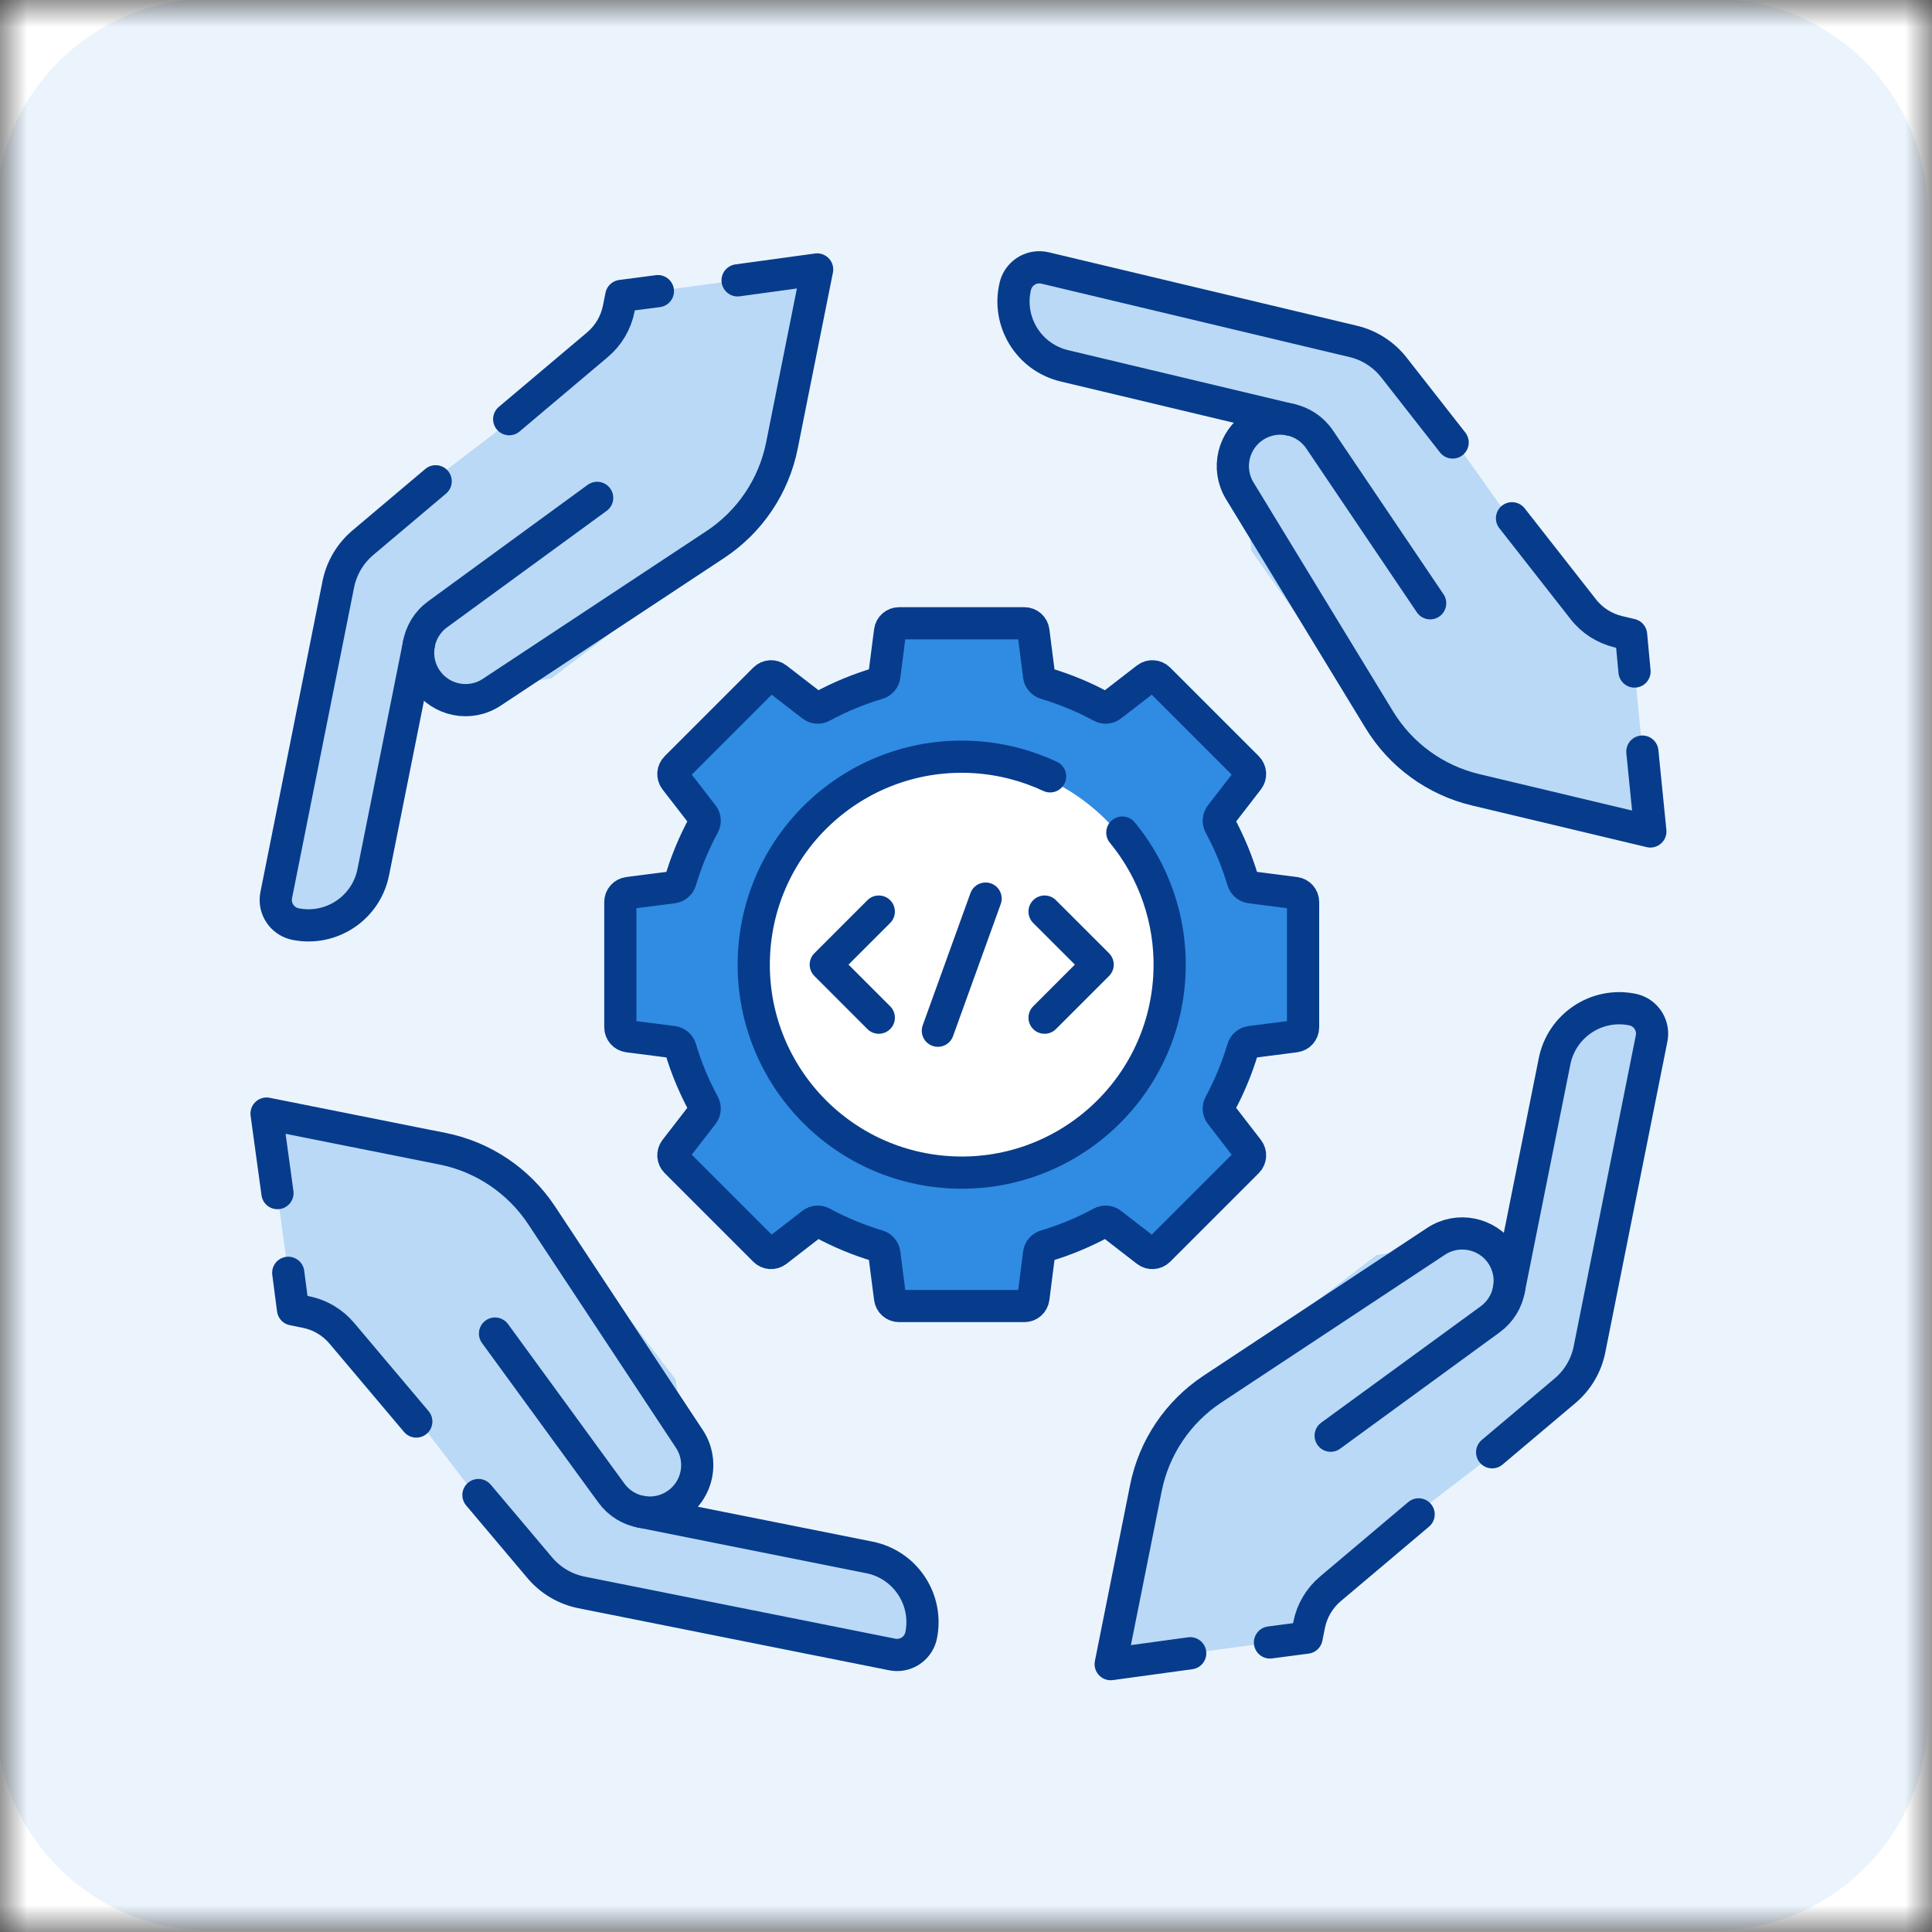 <?xml version="1.0" encoding="UTF-8"?> <svg xmlns="http://www.w3.org/2000/svg" width="36" height="36" viewBox="0 0 36 36" fill="none"><rect x="0" y="0" width="36" height="36" fill="#333333" stroke="none"/><g clip-path="url(#clip0_3205_1351)"><mask id="mask0_3205_1351" style="mask-type:luminance" maskUnits="userSpaceOnUse" x="0" y="0" width="36" height="36"><path d="M36 0H0V36H36V0Z" fill="white"></path></mask><g mask="url(#mask0_3205_1351)"><path d="M36 0H0V36H36V0Z" fill="white"></path><path d="M-0.078 3.976C-0.078 1.766 1.713 -0.024 3.922 -0.024H31.922C34.132 -0.024 35.922 1.766 35.922 3.976V31.976C35.922 34.185 34.132 35.975 31.922 35.975H3.922C1.713 35.975 -0.078 34.185 -0.078 31.976V3.976Z" fill="#EBF4FD"></path><path d="M24.281 19.142V16.808C24.281 16.722 24.218 16.651 24.134 16.64L23.302 16.533C23.235 16.524 23.18 16.477 23.16 16.412C23.052 16.049 22.908 15.702 22.731 15.375C22.699 15.316 22.704 15.243 22.745 15.19L23.258 14.526C23.31 14.458 23.304 14.363 23.244 14.303L21.593 12.652C21.532 12.591 21.437 12.585 21.369 12.637L20.705 13.15C20.652 13.192 20.579 13.197 20.52 13.164C20.193 12.987 19.846 12.843 19.483 12.735C19.419 12.715 19.371 12.661 19.362 12.594L19.256 11.762C19.245 11.677 19.173 11.614 19.088 11.614H16.753C16.668 11.614 16.596 11.677 16.585 11.762L16.478 12.594C16.47 12.661 16.422 12.715 16.357 12.735C15.994 12.843 15.647 12.987 15.32 13.164C15.261 13.197 15.188 13.192 15.135 13.15L14.471 12.637C14.404 12.585 14.308 12.591 14.248 12.652L12.597 14.303C12.537 14.363 12.53 14.458 12.582 14.526L13.096 15.19C13.137 15.243 13.142 15.316 13.11 15.375C12.933 15.702 12.788 16.049 12.68 16.412C12.661 16.477 12.606 16.524 12.539 16.533L11.707 16.64C11.622 16.651 11.559 16.722 11.559 16.808V19.142C11.559 19.227 11.622 19.299 11.707 19.31L12.539 19.417C12.606 19.425 12.661 19.473 12.68 19.538C12.788 19.901 12.933 20.248 13.11 20.575C13.142 20.634 13.137 20.707 13.096 20.76L12.582 21.424C12.53 21.492 12.537 21.587 12.597 21.647L14.248 23.298C14.308 23.359 14.404 23.365 14.471 23.313L15.135 22.799C15.188 22.758 15.261 22.753 15.32 22.785C15.647 22.962 15.994 23.107 16.357 23.215C16.422 23.235 16.47 23.289 16.478 23.356L16.585 24.188C16.596 24.273 16.668 24.336 16.753 24.336H19.088C19.173 24.336 19.245 24.273 19.256 24.188L19.362 23.356C19.371 23.289 19.419 23.235 19.483 23.215C19.846 23.107 20.193 22.962 20.52 22.785C20.579 22.753 20.652 22.758 20.705 22.799L21.369 23.313C21.437 23.365 21.532 23.359 21.593 23.298L23.244 21.647C23.304 21.587 23.31 21.492 23.258 21.424L22.745 20.76C22.703 20.707 22.699 20.634 22.731 20.575C22.908 20.248 23.052 19.901 23.16 19.538C23.18 19.473 23.235 19.425 23.302 19.417L24.134 19.31C24.218 19.299 24.281 19.227 24.281 19.142Z" fill="#308BE3" stroke="#073C8C" stroke-width="0.6" stroke-miterlimit="10" stroke-linecap="round" stroke-linejoin="round"></path><path d="M17.92 21.784C20.024 21.784 21.729 20.078 21.729 17.975C21.729 15.871 20.024 14.166 17.92 14.166C15.817 14.166 14.111 15.871 14.111 17.975C14.111 20.078 15.817 21.784 17.92 21.784Z" fill="white"></path><path d="M20.913 15.514C21.097 15.738 21.256 15.982 21.387 16.243C21.488 16.446 21.573 16.659 21.637 16.879C21.761 17.299 21.816 17.747 21.788 18.209C21.659 20.345 19.822 21.972 17.686 21.843C15.55 21.714 13.923 19.877 14.052 17.741C14.181 15.605 16.017 13.978 18.154 14.107C18.659 14.138 19.135 14.264 19.567 14.466" stroke="#073C8C" stroke-width="0.6" stroke-miterlimit="10" stroke-linecap="round" stroke-linejoin="round"></path><path d="M16.375 18.963L15.387 17.974L16.375 16.986" stroke="#073C8C" stroke-width="0.6" stroke-miterlimit="10" stroke-linecap="round" stroke-linejoin="round"></path><path d="M19.464 18.963L20.453 17.974L19.464 16.986" stroke="#073C8C" stroke-width="0.6" stroke-miterlimit="10" stroke-linecap="round" stroke-linejoin="round"></path><path d="M17.476 19.206L18.365 16.744" stroke="#073C8C" stroke-width="0.6" stroke-miterlimit="10" stroke-linecap="round" stroke-linejoin="round"></path><path d="M24.472 30.498L20.795 30.996L20.965 28.298L22.257 25.984L25.65 23.385L26.7 23.243L27.226 23.172L28.347 23.555L28.276 23.03L28.588 21.383L29.355 19.14L29.88 19.069L30.931 18.927L30.619 20.574L29.611 24.989L29.228 26.111L28.248 26.778L24.855 29.377L24.472 30.498Z" fill="#BAD9F6"></path><path d="M26.434 28.218L24.79 29.606C24.586 29.778 24.446 30.015 24.394 30.277L24.346 30.515L23.664 30.605" stroke="#073C8C" stroke-width="0.6" stroke-miterlimit="10" stroke-linecap="round" stroke-linejoin="round"></path><path d="M27.804 27.061L29.155 25.921C29.394 25.722 29.557 25.448 29.618 25.143L30.775 19.351C30.785 19.299 30.787 19.248 30.78 19.199C30.754 19.01 30.612 18.85 30.415 18.811C29.748 18.677 29.1 19.11 28.967 19.777L28.116 24.029L28.116 24.032" stroke="#073C8C" stroke-width="0.6" stroke-miterlimit="10" stroke-linecap="round" stroke-linejoin="round"></path><path d="M24.795 26.752L27.768 24.583C28.153 24.302 28.247 23.767 27.98 23.372C27.708 22.971 27.164 22.863 26.759 23.13L22.592 25.884C21.949 26.309 21.503 26.973 21.352 27.728L21.238 28.299L20.696 31.009L22.178 30.806" stroke="#073C8C" stroke-width="0.6" stroke-miterlimit="10" stroke-linecap="round" stroke-linejoin="round"></path><path d="M30.381 11.701L30.742 15.394L28.053 15.125L25.788 13.749L23.316 10.263L23.212 9.208L23.161 8.68L23.585 7.574L23.057 7.625L21.423 7.253L19.209 6.404L19.158 5.877L19.054 4.822L20.689 5.194L25.064 6.364L26.171 6.788L26.802 7.791L29.274 11.277L30.381 11.701Z" fill="#BAD9F6"></path><path d="M28.174 9.657L29.501 11.351C29.665 11.562 29.897 11.71 30.157 11.772L30.393 11.828L30.457 12.513" stroke="#073C8C" stroke-width="0.6" stroke-miterlimit="10" stroke-linecap="round" stroke-linejoin="round"></path><path d="M27.068 8.245L25.979 6.854C25.788 6.608 25.52 6.434 25.218 6.362L19.472 4.993C19.421 4.981 19.37 4.978 19.321 4.983C19.131 5.001 18.966 5.137 18.919 5.333C18.761 5.994 19.17 6.658 19.831 6.816L24.05 7.822L24.052 7.822" stroke="#073C8C" stroke-width="0.6" stroke-miterlimit="10" stroke-linecap="round" stroke-linejoin="round"></path><path d="M26.649 11.241L24.59 8.19C24.324 7.795 23.793 7.682 23.389 7.934C22.977 8.191 22.849 8.731 23.101 9.145L25.701 13.411C26.101 14.069 26.748 14.539 27.497 14.717L28.064 14.852L30.752 15.493L30.603 14.005" stroke="#073C8C" stroke-width="0.6" stroke-miterlimit="10" stroke-linecap="round" stroke-linejoin="round"></path><path d="M11.451 5.531L15.128 5.034L14.958 7.731L13.666 10.046L10.273 12.644L9.222 12.786L8.697 12.857L7.575 12.474L7.646 12.999L7.334 14.646L6.568 16.889L6.042 16.96L4.992 17.102L5.304 15.456L6.312 11.04L6.695 9.918L7.674 9.251L11.067 6.653L11.451 5.531Z" fill="#BAD9F6"></path><path d="M9.488 7.811L11.133 6.423C11.337 6.251 11.477 6.014 11.529 5.752L11.577 5.514L12.259 5.425" stroke="#073C8C" stroke-width="0.6" stroke-miterlimit="10" stroke-linecap="round" stroke-linejoin="round"></path><path d="M8.118 8.968L6.767 10.108C6.529 10.307 6.365 10.582 6.304 10.886L5.147 16.679C5.137 16.73 5.136 16.781 5.142 16.831C5.168 17.019 5.31 17.179 5.507 17.219C6.174 17.352 6.822 16.919 6.955 16.253L7.806 12L7.806 11.998" stroke="#073C8C" stroke-width="0.6" stroke-miterlimit="10" stroke-linecap="round" stroke-linejoin="round"></path><path d="M11.127 9.277L8.154 11.447C7.769 11.728 7.676 12.263 7.942 12.657C8.214 13.059 8.758 13.167 9.163 12.899L13.331 10.145C13.973 9.721 14.419 9.057 14.57 8.302L14.684 7.73L15.226 5.021L13.744 5.224" stroke="#073C8C" stroke-width="0.6" stroke-miterlimit="10" stroke-linecap="round" stroke-linejoin="round"></path><path d="M5.477 24.526L4.98 20.849L7.678 21.019L9.992 22.311L12.59 25.703L12.732 26.754L12.803 27.279L12.42 28.401L12.945 28.33L14.592 28.642L16.836 29.409L16.907 29.934L17.049 30.985L15.402 30.672L10.986 29.665L9.865 29.282L9.197 28.302L6.599 24.909L5.477 24.526Z" fill="#BAD9F6"></path><path d="M7.757 26.488L6.369 24.843C6.197 24.639 5.96 24.499 5.698 24.447L5.46 24.399L5.371 23.717" stroke="#073C8C" stroke-width="0.6" stroke-miterlimit="10" stroke-linecap="round" stroke-linejoin="round"></path><path d="M8.915 27.858L10.055 29.209C10.254 29.447 10.528 29.61 10.833 29.672L16.625 30.829C16.677 30.839 16.728 30.84 16.777 30.834C16.966 30.808 17.126 30.666 17.165 30.469C17.299 29.802 16.866 29.153 16.199 29.02L11.946 28.17L11.944 28.17" stroke="#073C8C" stroke-width="0.6" stroke-miterlimit="10" stroke-linecap="round" stroke-linejoin="round"></path><path d="M9.224 24.849L11.393 27.822C11.674 28.207 12.209 28.3 12.603 28.033C13.005 27.762 13.113 27.218 12.846 26.813L10.092 22.645C9.667 22.003 9.003 21.556 8.248 21.405L7.676 21.291L4.967 20.75L5.17 22.232" stroke="#073C8C" stroke-width="0.6" stroke-miterlimit="10" stroke-linecap="round" stroke-linejoin="round"></path></g></g><defs><clipPath id="clip0_3205_1351"><rect width="36" height="36" fill="white"></rect></clipPath></defs></svg> 
